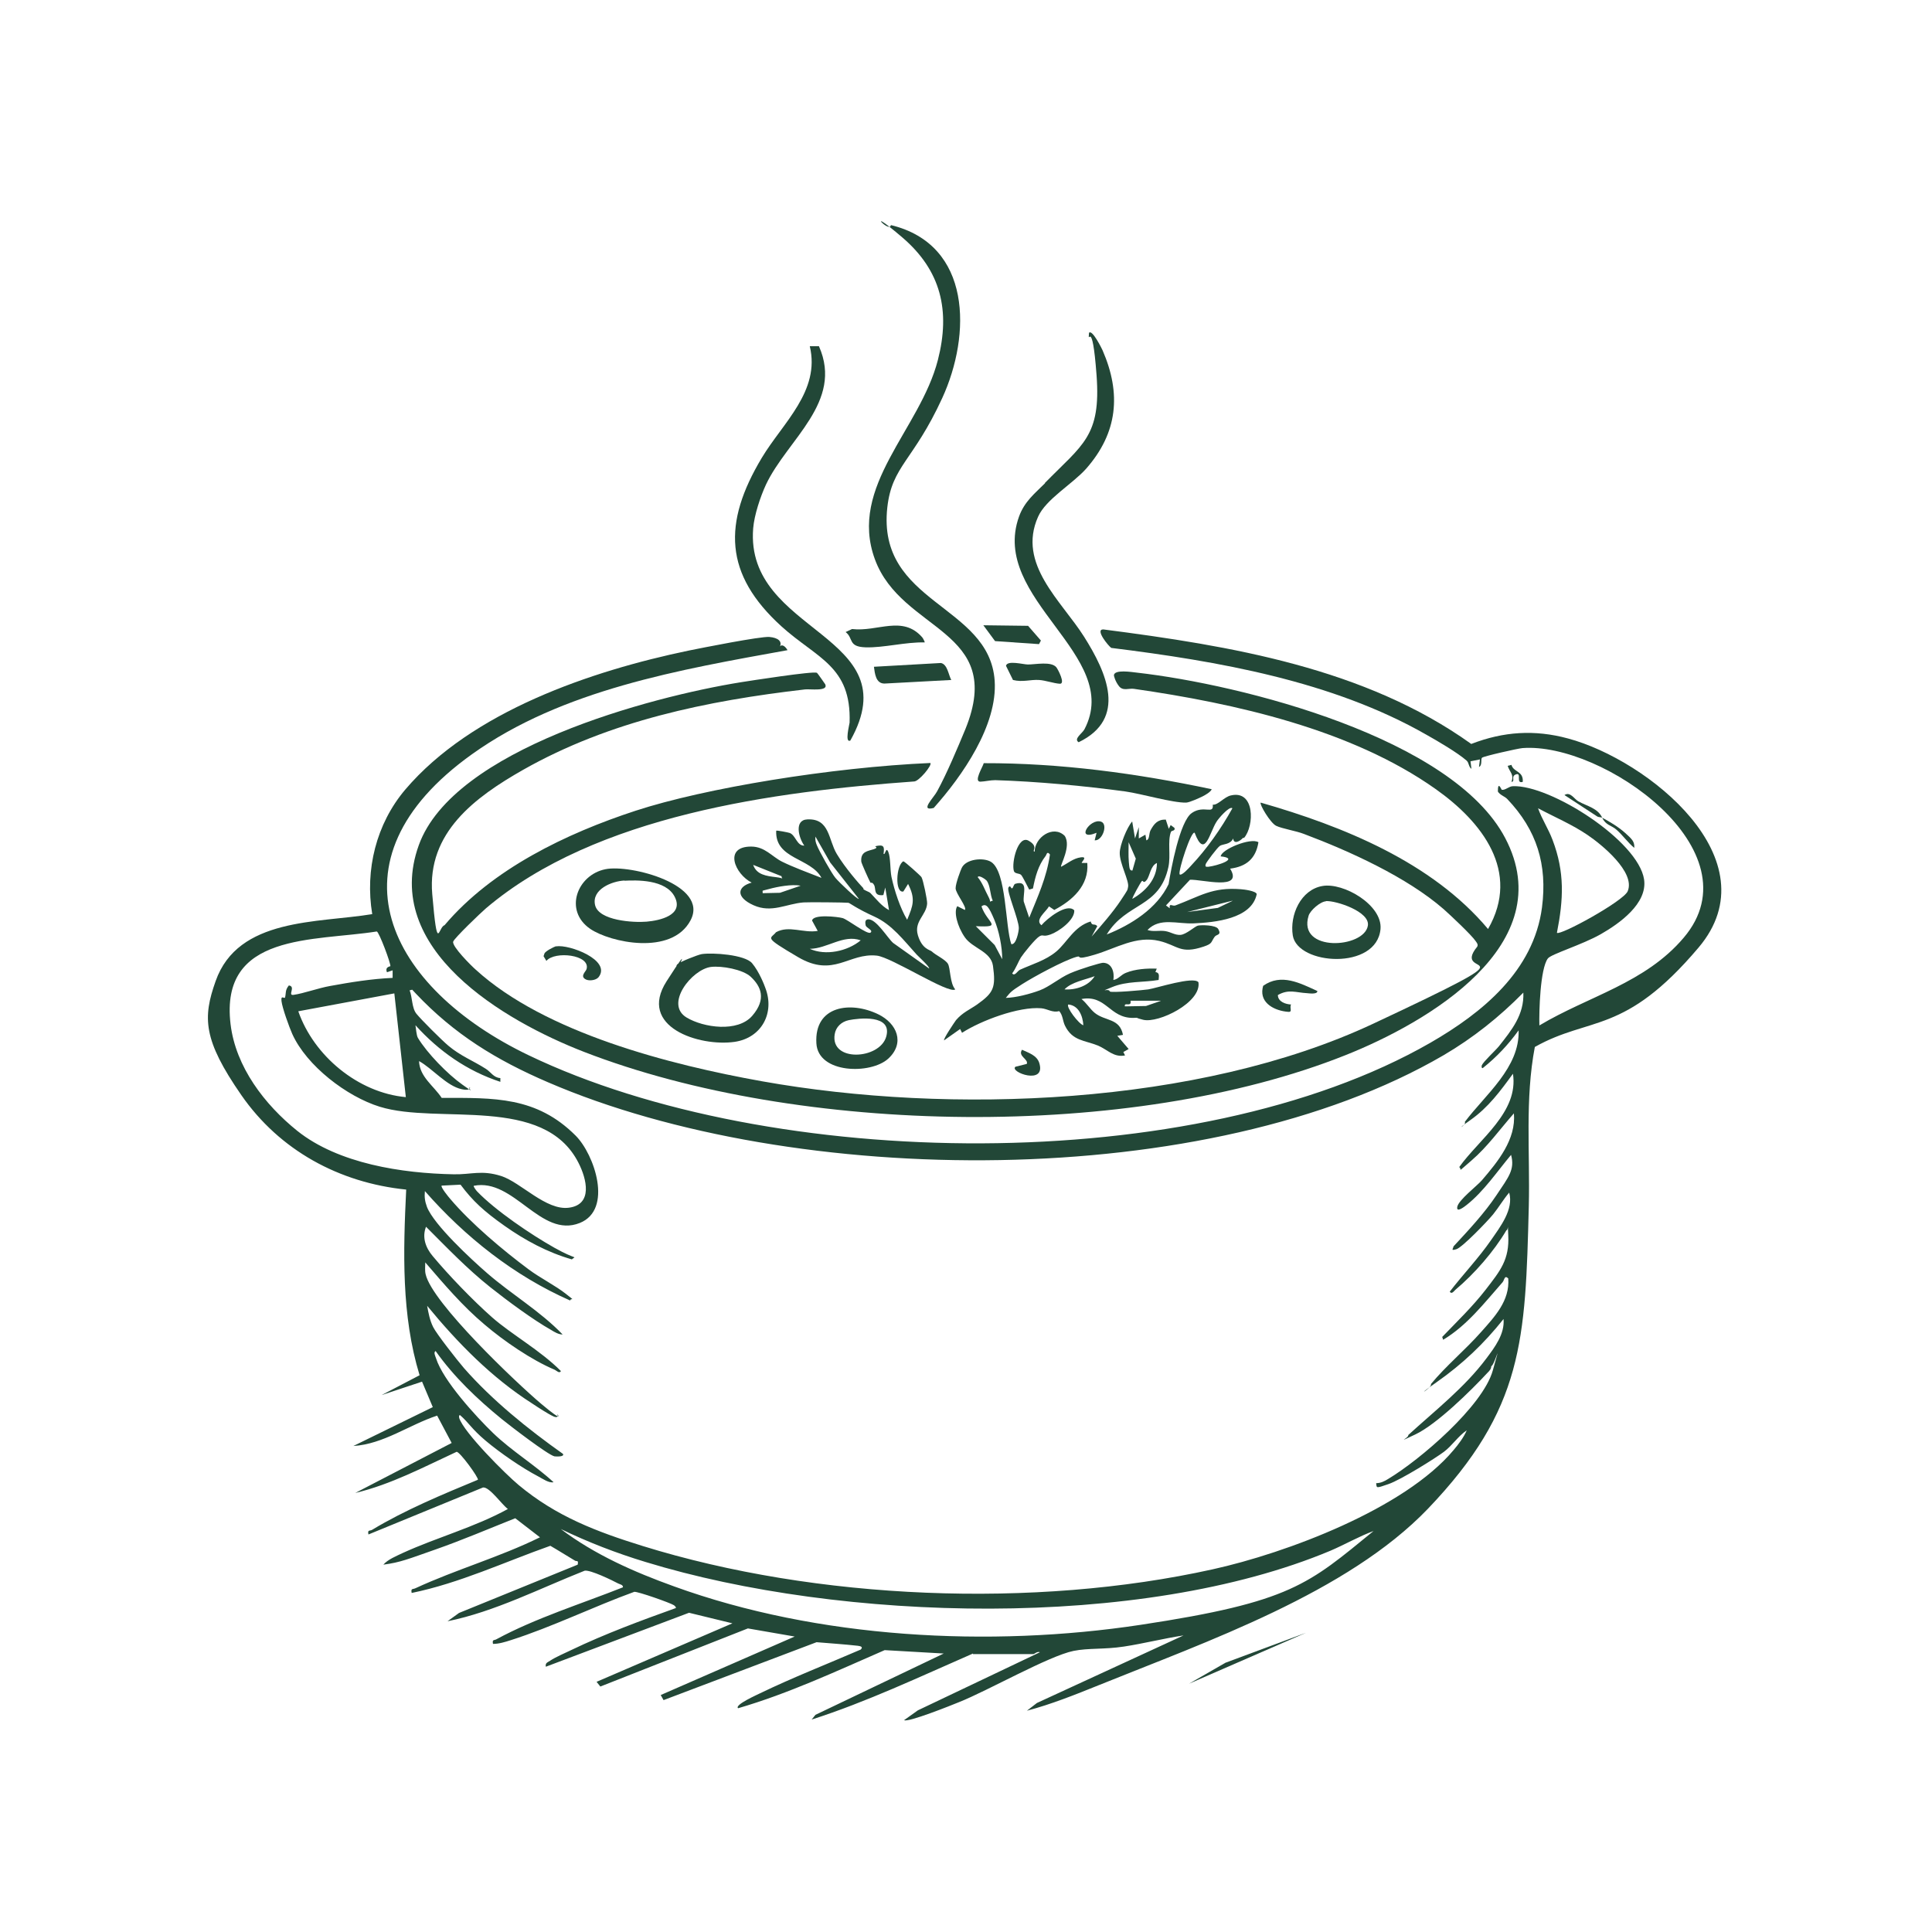 <?xml version="1.0" encoding="UTF-8"?>
<svg xmlns="http://www.w3.org/2000/svg" id="Ebene_1" version="1.1" viewBox="0 0 1024 1024">
  <defs>
    <style>
      .st0 {
        fill: #224737;
      }
    </style>
  </defs>
  <path class="st0" d="M515.7,876.4c-28.2,12.3-56.2,25.6-85.5,35l2-2.5,68-32.5-31.3-1.8c-25.5,11.1-50.9,23-77.7,30.8-2.1-1.8,10.5-7.3,11.6-7.9,17.4-8.4,35.6-15.5,53.4-23.2,1.4-1.4,0-1.8-1.5-2-7.2-.8-14.7-1.3-21.9-1.9l-81.1,30.7-1.5-2.7,71-31-24.8-4.3-78.2,30.8-2-2.5,72-31-23-5.6-75.9,28.6c-.4-2.1,1-2.3,2.3-3.2,2.8-1.9,8-4.1,11.3-5.7,17.7-8.5,36.9-15.6,55.3-22.2.3-.4-.6-1.2-1-1.5-2-1.3-19.1-7.3-21-7.1-21.5,7.8-43.7,18.7-65.4,25.6-3.1,1-6.3,2-9.5,2-.5-2.6.6-1.7,1.9-2.5,20.7-11.2,45.1-18.8,67-27.5,0-1.4-1.5-1.5-2.5-2-3.4-1.8-14.7-7.3-17.8-6.8-23.8,9.4-47.6,21.7-72.7,26.8l6.1-4.4,62.9-25.6c.5-2.6-.5-1.6-1.4-2.1-4.4-2.6-8.6-5.3-13.1-7.9-24.3,8.6-48.1,19.8-73.5,25-.5-2.6.5-1.8,2-2.5,21.6-10,44.7-16.5,66-27l-13.1-10.1c-14.1,5.6-28.1,11.6-42.4,16.6s-18.4,6.8-27.5,8c2.4-2.8,7-4.6,10.3-6.2,18.2-8.3,38-13.6,55.7-23.3-3.1-2.2-9.8-11.9-13.2-11.4l-60.7,24.9c-.6-2.7.7-1.7,2-2.5,17.2-10.4,37.4-18.8,56-26.5.6-.9-9.6-15-11.3-14.8-17.5,8.1-34.8,17.3-53.7,21.8l51.1-26.5-7.7-14.5c-14.9,4.9-28.4,15.1-44.4,16.1l42.1-20.6-5.7-13.5-21.4,7.1,20.1-10.5c-9.7-31.8-8.7-65.5-7.1-98.4-35.5-3.6-67.1-20.8-87.4-50.1s-20.5-41-13.6-60.4c11.9-33.8,54.1-30.7,83-35.5-3.9-23.5,2.1-47.8,17.5-66,35.2-41.4,98.4-62.9,150.3-73.7,6.9-1.4,38-7.6,42.7-7.2s6.8,2.4,5.6,5c1.3-1.5,3.2.5,4,2-56.9,10.3-119.4,20.9-167.3,55.2-79,56.5-44.3,123.8,30.1,159.5,128.3,61.6,353,65.1,477.9-6.6,27.6-15.9,54.8-38.1,59.2-71.8,2.9-22.6-2.7-40.9-18.4-57.4-1.3-1.4-3.9-2.1-5-4,0-6,1.8-1,2.1-.9,1.9.3,3.8-1.9,5.9-1.9,19.8-.8,66.4,28.9,69.5,49.4,1.9,12.8-13.1,23.4-22.9,29s-26.4,10.6-28.1,12.9c-4.1,5.5-4.7,28.2-4.5,35.5,26.1-15.6,56.1-22.4,76.5-46.5,39.3-46.2-43-103.8-85.5-100.5-2.4.2-20.6,4.3-21.4,5.1s.3,4-1.6,4.9l.5-4-5,1,.5,4c-1.6-1.1-1.2-3.2-2.6-4.4-4.8-4.2-15.4-10.4-21.3-13.7-49.8-28.5-110.6-39-167-46-1.5-1-8.8-9.9-4.2-9.8,67.4,8.7,138.7,20.4,195,60.7,17.1-6.6,33.6-7.7,51.3-2.9,42.2,11.3,108.6,64.2,69.2,110.8s-57.5,36.2-86.8,52.7c-5.3,27.8-2.5,56.2-3.2,84.3-1.8,71-2.7,107.4-53.5,160.5-42.7,44.5-117.4,70.4-174.5,93.5-12.4,5-25.1,10.1-38,13.5l5.3-4.1,77.7-35.8c-10.6,1.6-21.1,4.3-31.6,5.9s-18.8.7-26.7,2.3c-13.2,2.7-45.4,21.1-60.8,27.2-3.9,1.6-27.1,10.9-29,9.5l7.3-5.2,64.7-30.8c-1.5-.6-2.9,1-3.5,1h-32ZM825.2,494.4c1.6,1.7,35.2-16.7,37.5-22,4.3-10.1-13.8-24.8-21.2-29.8-8.2-5.6-17.5-9.5-26.3-14.2,2.1,5.9,5.4,10.7,7.7,16.8,6.5,17.1,5.8,31.5,2.3,49.2ZM206.9,512.2c.4-1.3-6-18.3-7.2-18.5-33.4,5.3-83.3.5-77.5,49.1,2.7,22.7,18.1,42.7,35.4,56.6,21.8,17.4,55.6,22.5,82.9,23,9.3.2,14.7-2.4,25.1.9s23.9,18.5,36,16.8c12.7-1.7,9.4-15.2,5-23.8-18.4-36.2-74.2-20.1-105.3-29.7-17.5-5.4-38.8-21.7-46.4-38.6-1.6-3.6-5.3-13.8-5.7-17.4s1.6-.9,1.9-2c.6-2.3-.1-3.7,2-6.3,3.9.6-.9,5.5,2.5,5,5.5-.8,13.1-3.6,19.3-4.7,10.9-2,22.1-3.8,33.2-4.3v-4s-3,1-3,1c-1.2-2.9,1.7-3,1.7-3.2ZM219.1,524.4l-2,.5c1.5,3.6,1.1,9.3,3.6,12.4s13.4,14,17,17c6.4,5.4,13.1,7.9,19.8,12.2,2.6,1.6,4.1,4.7,7.7,4.9v2c-17.7-5.8-32.6-16.3-45-30,.3,1.8.5,5.3,1.3,6.7,4.9,8.1,15.7,19.2,23.6,24.8s2.3,1.6,4,1.5c.2,1.8-3.5,1.1-4.4.9-8-1.7-15.5-11-22.6-14.9.3,8.4,7.8,13.1,12,19.5,27.8,0,50.2-.8,71,20,10,10,19.9,39.2,2.2,46.3-20.8,8.3-34.9-24-56.2-19.7-.3.3,1.2,2.4,1.8,3,9.7,10.1,28.6,22.9,40.9,29.8s11.6,4,9.3,6.2c-12.9-3.7-24.8-10.1-35.7-17.8s-16.8-13.1-23.3-21.8l-10,.5c-.8.6,3.7,6.1,4.5,7,11,13,27.9,27.2,41.6,37.4,6,4.5,14.4,8.7,19.9,13.1s2.4,1.6,2.1,3.4c-29.7-13.1-55.7-33.7-77-58-.3,3.2,0,5.4,1.1,8.4,3.7,9.5,23.6,27.9,31.9,35.1,13,11.3,28.1,20.1,40,32.5-2.2,0-4.3-1.3-6.1-2.4-9.6-5.4-23.5-15.7-32.3-22.7-12.2-9.7-23-21-34-32-2.2,5.6-.2,11.1,3.5,15.5,8.5,10.2,21.3,23.5,31.5,32.5s25.6,17.5,36.5,28.5c-.8,1.5-2.4-.3-3.3-.7-12.3-5.2-26.9-15.2-37.1-23.9-11.7-9.8-21.6-21.5-31.5-33,0,2.1-.3,4.2.2,6.3,3.4,15.1,48,57.5,61.3,68.7s7.9,4.5,8.5,5.5c.8,1.6-.6,1.8-2.1,1.1-3-1.4-8.2-4.8-11.2-6.8-21.5-13.7-39.6-32.2-55.7-51.8.7,3.9,1.4,7.7,3.2,11.3s12.6,17.4,16.3,21.7c15,17.1,34,32.4,52.5,45.5.9,1.8-4.3,1.3-4.5,1.3-3.4-.7-23.7-16.3-28-19.8-13-10.6-25.3-22.3-35-36-1.3.6-.1,2.8.2,3.8,3.7,11.8,21.1,30.8,30.3,39.7,9.9,9.5,21.9,16.7,32,26-2.4.6-5.9-1.9-8-3-8.8-4.6-20.4-12.6-28-19s-8.8-9.4-13.5-13.5c-.8-.2-.6,1-.5,1.5,2.5,7.7,24.5,29.7,31.5,35.5,19.9,16.6,41.2,24.7,65.7,32.3,92.1,28.6,207.7,33.3,302,12.4,39.1-8.6,101.8-32.1,127.8-63.2,2.5-2.9,5.5-6.9,7-10.5-4.6,3.1-7.7,8.1-12.1,11.4s-22.7,14.8-29.4,17.1-6.2,2.2-6.5-.5c2.4,0,4.4-1,6.3-2.2,16.9-10.1,50.2-38.6,55.5-57.5s.8-2.5-.8-2.3c0,1.5-1,2.5-2,3.5-8.8,9.5-27,27.4-38.3,32.7s-3.1,1.6-3.7.3c14.1-12.9,29.9-25.2,41.4-40.6,4.5-6,9.8-13,9.1-20.9-10.4,13.1-21.8,23.9-35.5,33.5s-1.9,2.7-3,1c8.1-9.8,18.1-18,26.5-27.5,7.3-8.2,15.4-16.7,14.5-28.5-2-2-2,.8-3,2-9.7,11-18.8,22.9-31.5,30.5l-.5-1.5c7.8-8.1,16.1-16.1,23-25,7.7-10,12.7-15.9,12-29s.7-2.7-1-2.5c-6.6,11.2-17,23.1-27,31.5-.8.7-2,2.6-3,1,7-9.1,15.3-17.8,21.8-27.2,4.9-7.1,12.2-16.4,9.7-25.3-3.1,3.6-5.5,7.8-8.5,11.5s-16.4,17.6-19.5,18.5-1.8,0-1.5-1.5c7.9-8.5,16.4-17.6,22.8-27.2s9.8-13.5,7.7-21.3c-7.3,8.7-14.5,19.4-23.5,26.5-.9.7-5.7,4.6-5,1s10.5-11.1,13-14c8.5-9.9,18.2-21.7,17-35.5-7.4,8.4-14,17.7-22.5,25s-4.6,4.5-6.5,3.5c10.6-14.9,31.6-29.1,28.5-49.5-6.7,9.2-13.1,17.9-22.5,24.5s-1.9,2.7-3,1c11-14.6,29.1-28.7,28.5-48.5-5.6,7.7-11.6,14.1-19,20-.7.2-.7-1-.5-1.5.9-2,7.1-7.7,9-10,6.8-8.6,13.5-16.8,13-28.5-12.7,12.9-26.6,24-42.3,33.2-124.7,72.7-344,70.7-474.7,14.3-27.4-11.8-49.6-25.4-70-47s-.9-2.4-1-2.5ZM209.1,526.5l-51,9.5c8.2,23.6,31.7,43.2,57,45.5l-6.1-55ZM728.2,811.4c-7.9,2.9-15.3,7.2-23,10.5-100.7,42.2-259.5,37.7-363,6-15.5-4.7-30.5-10.5-45-17.5,18,13.6,38.9,22.8,60,30.4,76.3,27.7,167.3,32.5,247.3,20.4s88.9-21.5,123.6-49.8Z"></path>
  <path class="st0" d="M433,356.6c.3.2,4.1,5.6,4.4,6.1,1.8,3.9-8.1,2.4-10.7,2.7-51.9,6-103.5,16.6-149.4,42.6-25.5,14.5-51,33.3-48.2,65.9s3.2,17.3,6.5,16.5c25.2-29.8,64.6-48.7,101.3-60.7s103.8-23,156.2-25.3c1.2,1-6.2,10-8.7,9.8-73.6,5.3-168.6,17.8-226.8,67.2-2.6,2.2-17,16-17.4,17.7-.7,2.5,9.4,12.6,11.9,14.8,36.8,33.6,103.2,50.5,151.8,59.2,99.6,17.8,231.3,12.9,323.9-30.5s40.1-22.5,55.2-40.9c.5-1.2-.2-1.9-.8-2.8-2.2-3.3-13.5-13.9-17-17-19.5-17-49.9-30.8-74.1-39.9-4.1-1.6-11.6-2.8-14.7-4.3s-9-11.5-8.2-12.3c43.6,12.5,90.7,31.5,120.5,67,17.5-30.5-3.3-56.9-27.8-74.2-44.6-31.6-106.3-45.4-159.9-53.1-2.6-.4-5.8,1.3-7.9-1.4s-2.7-5.5-2.7-5.8c.3-3.2,9.4-1.7,12.1-1.4,55.6,6.3,167.4,34.5,195.3,87.7,29.7,56.5-41.3,97.8-84.5,115-114,45.5-289.6,42.6-403.8-1.7-42.2-16.4-107.5-54.4-87.5-109.6,18.4-50.9,122.8-78.6,170.7-86.3,5-.8,38.4-6,40.2-5Z"></path>
  <path class="st0" d="M658.8,444.1c-1.5,1.7-4.9,3.7-5.2.3-1.4,3.3-5.5,2.9-7,3.9s-7.2,8.7-7.5,9.6c-.5,1.5,0,1.6,1.4,1.5,4.4-.5,16.9-4.4,6.5-5.5.3-3.7,15.9-10.1,20-7.5-1.4,8.7-6.4,12.9-15,14,7.3,12-15.3,5.5-21.3,5.9l-12.7,13.6,2,1.5c-.4-3.1,1.4-.9,3-1.5,13.1-4.9,19.5-9.8,34.6-8.6,1.7.1,8.1.9,8.5,2.6-2.7,13.2-22.3,15-33.4,15.5-8.8.4-17.9-3.3-24.5,3.5,3,1.1,6.3.1,9.4.6s5.1,2.2,8.1,2,7.6-4.5,9.2-4.9,9.6-.4,10.8,1.8c1.9,3.4-.9,2.7-1.9,4.1-2.1,2.9-1,3.6-5.8,5.2-12.5,4.2-13.6-.6-23.6-3-12.2-2.9-22.8,3.9-34.2,7.3s-6.2.1-9.8,1.2c-6.8,2-22.3,10.4-28.6,14.4s-6.1,4.2-8.7,7.3c5.3-.1,12.9-2.1,18-4s10.5-6.6,16-9,16.2-5.6,17.5-5.6c4.7,0,6.2,5,5.5,9.1,2.7-.4,3.9-2.7,6.7-3.8,4.9-2,11.1-2.4,16.3-2.2l-.7,1.8c2.4.4,1.8,2.1,1.7,4.2-8.3,1.4-16.8.5-24.7,3.8s-1.5.3-1.2,2.3c1.1.8,17.6-.7,20.4-1.1,4.5-.7,24-7.1,26.6-3.8,1.7,10.7-21.2,21.9-29.3,19.9s1.6-1.1-5.2-1c-12.7.2-14.3-12.4-27.5-10,2.7,2.1,4.5,5.3,7.1,7.4,5.5,4.4,13.2,2.7,14.9,11.6l-3,.5,6,7-2.8,1.6.9,1.8c-6,1.2-9.3-3.1-14.3-5.2-7.1-2.9-13.5-2.4-17.5-10.5-1.3-2.6-1.1-5.6-3.1-7.8-3.6,1-6.1-1.2-9.5-1.5-11.9-1-31.9,6.5-42,13l-1-2-8.5,6c-.6-.6,5.5-9.6,6.3-10.7,3.5-4.1,7.5-5.7,11.2-8.3,8.7-6.2,10-8.9,8.4-20.5-1.1-7.7-10.8-9.2-14.9-15.1s-6-13.7-4-16.5l4,2c1.3-1.4-4.9-8.8-4.9-11.5s2.8-9.9,3.2-10.7c2.2-4.9,11.7-5.8,15.7-3.2,8.1,5.3,7.4,34.3,10.6,43.5,2.6.6,4-6.8,4-8.5,0-4.5-6.6-19.7-5.5-21.5s1.3.9,2,.4.7-2.1,1.7-2.4c7.1-2,3.9,5.2,4.4,9.4l2.9,8.6c4.5-11.1,9.3-21.4,11-33.5-1.6-2-1.7,0-2.3.8-3.9,5-5.5,11-6.7,17.2l-2,.6c-.9-1.6-3.4-6.9-4.3-7.8s-3.3-.5-3.8-2c-1.4-4.5,2.2-19.3,7.8-16.1s1.4,5.5,3.2,5.8c0-7.5,9.8-14.4,15.9-8.4,3.7,5.4-2.5,15.7-1.9,16.4,3.4-1.7,6.5-4.5,10.5-5s0,2.6.5,3h2.9c1,12-8,19.9-17.5,24.9l-2.8-1.9c-1.6,2.9-7.7,7.1-4,10,2.8-3.4,13.5-12,17.4-7.9.3,5.2-8.3,11.3-12.6,12.8s-3.7-.3-5.9,1-8.6,9.3-9.8,11.2-2.7,5.9-4.6,8.4c1.3,1.8,2.8-1.3,4.1-1.9,6.3-2.9,13.6-4.9,19.3-9.7s9.4-13.3,18.2-15.9c.8,2.8,2,.7,3.5,2.5l-3,5.5c4.9-5.6,11.3-12.9,15.4-19.1s3.5-5.3,3.9-7.1c.8-3.1-4.6-12.7-4.4-18.3.1-4,3.8-13.4,6.6-16.5l1.5,9,2-6v6s3.5-2,3.5-2l.5,3c1.8-.4,1.3-3.5,2.2-5.3,1.9-3.5,3.8-5.8,8.1-5.7l1.6,4.9,1-2,2,1.5c.6,1.8-1.6,1.2-1.9,2.2-1.8,5,0,12.4-1.3,18.5-4.7,21.9-22.2,18.6-32.7,35.8,12.9-5.1,26.7-13.8,32.8-26.7,1.3-8,5.9-33.3,12.3-37.7s11.7,1.1,11.1-4.4c2.8.3,6-4.1,9.6-4.9,12.8-3,12.5,16.1,7,22.5ZM653.2,428.4c-1.6-1.4-7.6,5.7-8.4,7.1-3.7,5.7-6.2,20.2-11.6,5.9-1.8-1.4-8.7,19.7-8,22,1,1.1,5.2-3.6,6-4.5,8.5-9,16-19.7,22-30.5ZM600.2,461.4l1.8-6.3-3.8-8.7c0,3.4-.2,6.9.1,10.4s.4,4.7,1.9,4.6ZM600.2,476.4c7-4,13-10.5,13-19-3.5,1.5-3.7,6.9-5.5,9.1s-1.8-.2-2.5.5-5.3,9-5,9.4ZM522.9,466.7c-.3-.4-4-3.2-4.7-1.8,2.6,3.1,3.8,6.9,5.7,10.4s-.5,2.7,2.3,2.1c-1.5-3.1-1.2-8-3.3-10.7ZM653.2,477.4l-24,6,16.3-2.2,7.7-3.7ZM531.2,508.4c0-6.6-1.7-15.1-4.3-21.2s-4.1-8.8-6.7-6.8c3.1,9,11.8,11.2-3,10.5l10,10,4,7.5ZM580.2,517.4c-5.1,1.9-12.3,3.1-16,7,5.9.4,12.8-1.8,16-7ZM615.2,530.4h-16c0,0,.3,1.3-.3,1.7-.9.7-3.1-.6-2.7,1.3l11.2-.2,7.8-2.7ZM574.2,543.4c-.3-4.8-2.4-10.5-8-11-1.3,1.3,5.6,10.4,8,11Z"></path>
  <path class="st0" d="M457.5,471.1c1,1.1,3,1.4,3.9,2.3,3.1,3.2,5.8,6.8,9.8,9l-2-12-1,4c-5.4.7-3.8-3.3-4.9-5.3s-1.7-.8-2-1.4c-.8-1.4-4.7-10.1-4.8-11-.5-5.5,3.6-5.6,6.6-6.6s.2-1.4.9-1.6c4.3-1,4.9,0,4.3,4,.9,1.1,1.2-4.1,2.5-1s.9,9.3,1.7,13.3c1.6,7.3,4.5,16.3,8.3,22.7,3.2-7.6,4.5-11.1.5-19l-2.5,4c-4.6,1.1-3.9-14,0-16,.6,0,9.2,7.7,9.6,8.4.9,1.5,3.1,12.1,3,14-.4,6.2-7.1,9.4-4.9,16.8s6.4,7.7,7.4,8.6c1.8,1.8,7.1,4.2,8.5,6.5s1,10.4,3.9,13.6c-3.4,2.7-33.8-17.1-41.6-17.9-14.9-1.6-22.8,11.9-41.7.8s-14.6-9.5-11.7-13.2c6.8-3.8,14.6.6,22.1-.7l-3-5.5c.7-3.5,13.6-2,16.2-1.3s13.2,9,14.8,7.7-2.3-2.4-2.6-3.9-.3-2.9,1.1-3.1c4.3-.7,10.5,9.9,13.5,12.5l19,13.5c.7-.6-5.8-6.5-6.6-7.4-6.9-7.6-13.1-15.9-22.4-20.1s-12.9-7.1-13.7-7.3c-1.2-.2-21.4-.4-23.8-.2-9.1.7-16.9,5.8-26.5,1.5s-8.7-9.9-1-12c-8.9-4.5-15.1-19.1-.3-19.1,7.3,0,11,5.3,16.4,8s14.2,6,20.9,8.6c-5.6-10.7-24.7-9.8-24-25,.2-.3,6.4.9,7.2,1.2,3.2,1.3,3.7,6.8,7.7,6.7-3-4.1-5.5-13.6,1.6-13.9,11.9-.6,11.1,10.8,15.6,18.3s11.9,15.9,14.2,18.3ZM455.2,476.4l-15.2-19.3-7.8-13.7c-.2,1.7.1,3.1.8,4.7,1.3,3.2,7.7,14.7,9.8,17.2s11.8,11.7,12.4,11.1ZM414.2,464.4l-15-6c1.8,5.3,7.1,5.9,12,6.5s3.2,1.4,3-.5ZM424.2,469.4c-4.6-.8-11.9.5-16.6,1.8s-3.1.4-3.4,2.2l9.2-.2,10.8-3.7ZM456.2,498.4c-9.2-3.3-17.7,4.4-27,4.5,8.4,3.8,20,1.3,27-4.5Z"></path>
  <path class="st0" d="M495,428.2c-7.9,2.1,0-5.5,1.7-8.8,5.1-9.3,10.9-23.1,15-33,21.5-53-33.8-51.2-48-90s23.9-68.6,33.4-105.6c6.7-26.1,1.7-47.4-18.9-65s-6.8-1.8-6-6.5c43,10.4,42.6,58.2,27.2,91.7s-26.6,35.8-29.1,57.9c-5.7,51.2,54.1,51.3,56.9,91.9,1.6,23.6-17.2,50.5-32.2,67.3Z"></path>
  <path class="st0" d="M434.1,183.6c13,29.5-16.8,49.3-28.1,73.2-3,6.5-6.2,16.1-6.8,23.2-4.5,56,83.3,55.9,51.5,112.5-3.1,1.5-.5-8.4-.4-9.5,1-30-17.3-34-36.1-51-30.4-27.6-31.2-54.7-10.4-89.4,11.1-18.5,31.1-35.3,25.4-59.1h4.9Z"></path>
  <path class="st0" d="M553.8,256c20.1-20.5,29.8-24.8,27.4-57.1s-4.7-14.6-4-22.5c1.7-2,6.8,8.4,7.2,9.3,10,23,8,43.7-8.7,62.7-7.2,8.1-21.4,16.2-25.5,25.5-11.2,25.1,12.4,44.6,24.4,63.6s23,43.4-2.9,55.9c-2.8-1.8,1.8-4.5,3.1-6.9,20.5-39.2-50.4-68.9-34.7-112.7,2.9-8,8.2-12.1,13.8-17.7Z"></path>
  <path class="st0" d="M642.2,418.4c-.6,1.4-3.4,3-4.8,3.7s-6.8,3.2-8.7,3.3c-7.1.2-23.7-4.7-32.2-5.9-22.2-3-46.6-5.3-69-6-2.7,0-5.3.7-7.8.8-3.9.2,1.3-8,1.7-9.8,40.6-.1,81.2,5.4,120.8,13.8Z"></path>
  <path class="st0" d="M371.9,505.7c5.8-.9,22.9.3,26.7,4.8s6.6,11.8,7,13c5.2,13.3-1.9,26.6-16.2,28.7-18.7,2.7-51.6-7.9-36.1-32.1s4-3.6,4.9-5.1-.4-2.8.9-4,10.6-4.9,12.8-5.3ZM397.9,517.7c-4.2-3.9-15.4-5.9-21.1-5.2-10.1,1.3-24.7,19.7-12.9,26.8,9,5.4,27.1,8,34.8-.9s4.6-15.6-.7-20.6Z"></path>
  <path class="st0" d="M320.9,460.7c13.1-2.7,55.1,8.2,45.1,27.1s-42.7,11.7-53.2,4.5c-14.1-9.7-6.9-28.6,8.1-31.6ZM331,466.7c-6.7.3-17.5,4.7-15.6,13s20.4,9.4,27.3,8.8c7-.6,19.7-3.4,15-13s-20.7-9-26.7-8.7Z"></path>
  <path class="st0" d="M700.9,469.6c11.2-2,31.9,10.1,30.8,22.8-2,22-44,19.2-46.5,3.4-1.7-10.8,4.2-24.2,15.7-26.2ZM702.8,477.7c-3.1.2-8.3,4.8-9.2,7.6-6.1,19.6,29.5,17.4,31.4,5.3,1.2-7.4-16.8-13.3-22.2-13Z"></path>
  <path class="st0" d="M470.8,561.1c-9.3,8.5-37.2,8-38.1-8.1-1.2-20.1,18.3-22.5,32.8-15.4,9.9,4.8,14.3,15.2,5.3,23.5ZM449.9,540.7c-3.9.8-6.9,3.6-7.5,7.5-2.4,14.9,23.8,13.4,27.3,1.3s-14.8-9.8-19.8-8.8Z"></path>
  <path class="st0" d="M504.2,360.4l-35.4,1.9c-4.6,0-5.1-5.2-5.6-8.9l35.5-2c3.5.7,4,6.3,5.5,9Z"></path>
  <path class="st0" d="M488.8,337.8c.4.4,1.5,2.6,1.3,2.7-9.9-.3-21.8,2.9-31.3,2.6s-6.3-4.8-10.6-8.1l3.4-1.6c13.5,1.6,26.8-7.5,37.2,4.4Z"></path>
  <path class="st0" d="M559.9,353.7c.8,1,5,8.9,1.8,8.7s-7.6-1.8-11-2c-4.5-.3-8.8,1.3-13.8,0l-3.7-7.5c.6-3.1,9.2-.7,11.6-.7,4.1,0,12.4-1.8,15.1,1.5Z"></path>
  <path class="st0" d="M698.2,525.4c0,1.7-4.4,1.1-5.5,1-5.8-.3-9.7-2.3-15.4,1,0,3.5,4.1,4.9,7,5-1,1.7,1,4.1-1.5,3.9-6.9-.5-15.1-4.4-13.6-12.5l.3-1.3c9.6-6.8,19.6-1.4,28.8,2.8Z"></path>
  <polygon class="st0" points="544.9 331.7 551.7 339.5 550.7 341.4 527.4 339.8 521.2 331.4 544.9 331.7"></polygon>
  <path class="st0" d="M294.9,501.6c6.6-1.2,29.5,7.3,22.3,16.4-1.5,1.7-5.4,2.1-7.1.9-2.6-1.7.4-3.9.8-5.3,2.1-7.6-16.9-9.7-21.3-4.3l-1.5-2.5.5-1.5c.6-1.2,4.9-3.5,6.3-3.8Z"></path>
  <polygon class="st0" points="692.2 865.4 630.2 892.4 649.5 881.3 692.2 865.4"></polygon>
  <path class="st0" d="M538.2,565.4l6-1.5c1.1-2.5-4.9-4.1-2.5-7.5,3.4,1.6,7.8,2.9,9.1,6.9,3.9,12.2-16,4.9-12.6,2.1Z"></path>
  <path class="st0" d="M580.2,445.4l1-4c-11.5,4.7-3.6-7.9,2.4-5.9,3.8,1.3.8,10.2-3.4,9.9Z"></path>
  <path class="st0" d="M849.2,433.4c-.6-.3-2-.2-2.7-.7l-17.3-11.3c3-2,5.1,2,7.3,3.3,4.9,2.7,10.3,3.6,12.7,8.7,3.9,2.1,8.4,4.7,12.2,8.1s5,4.7,4.8,7.9c-3.4-2.8-6.1-6.7-9.4-9.6-2.8-2.5-5.7-2.3-7.6-6.4Z"></path>
  <path class="st0" d="M801.1,405.4c1.1,4,6.4,3.1,6,9-3.9,1.2-.4-5-3.5-4s-.2,3.8-2.5,4c1.5-4-.9-5-2-8.5l2-.5Z"></path>
</svg>
